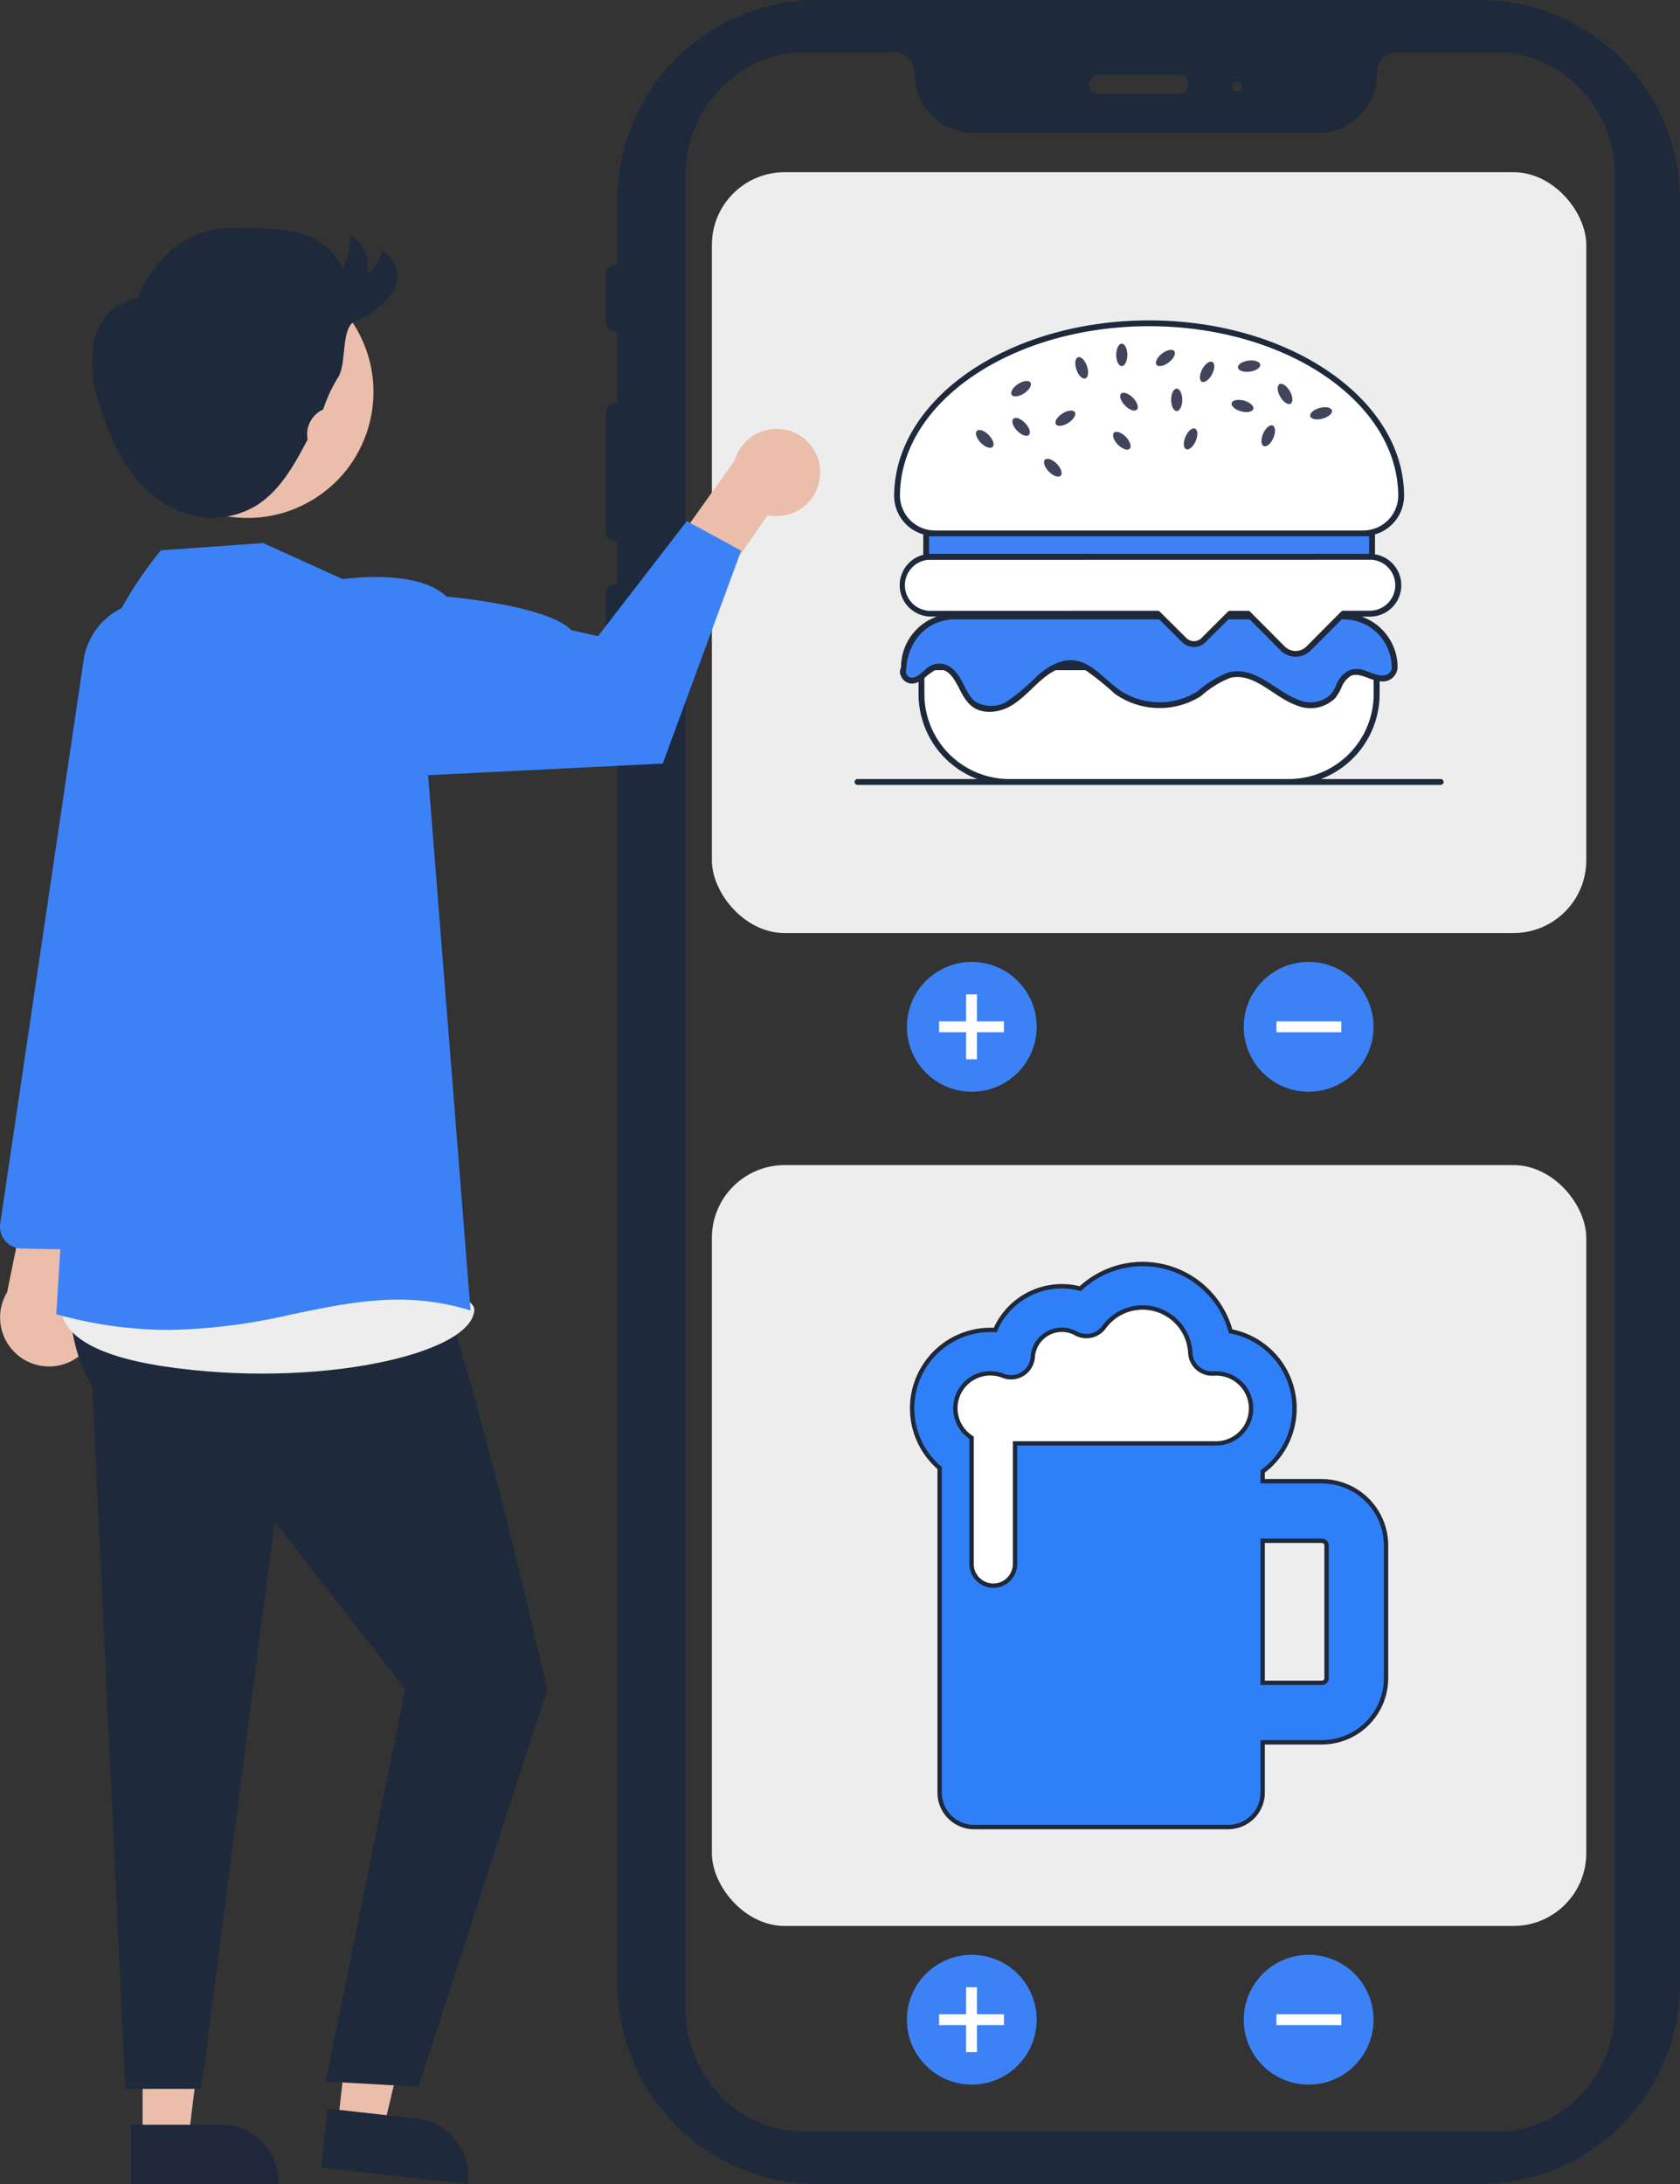 <svg xmlns="http://www.w3.org/2000/svg" width="115.419" height="150" viewBox="0 0 115.419 150">
  <rect x="0" y="0" width="115.419" height="150" fill="#333333" stroke="none"/>
  <g id="Group_2088" data-name="Group 2088" transform="translate(-9)">
    <g id="Group_1042" data-name="Group 1042" transform="translate(57.907 11.828)">
      <rect id="Rectangle_294" data-name="Rectangle 294" width="60.074" height="52.256" rx="5" transform="translate(0 -0.001)" fill="#ededed"/>
      <circle id="Ellipse_44" data-name="Ellipse 44" cx="4.458" cy="4.458" r="4.458" transform="translate(13.399 54.237)" fill="#3c82f6"/>
      <path id="Path_2995" data-name="Path 2995" d="M126.9,340.091h-1.857v-1.857H124.3v1.857h-1.857v.743H124.3v1.857h.743v-1.857H126.9Z" transform="translate(-106.833 -281.768)" fill="#fff"/>
      <circle id="Ellipse_45" data-name="Ellipse 45" cx="4.458" cy="4.458" r="4.458" transform="translate(36.542 54.237)" fill="#3c82f6"/>
      <rect id="Rectangle_295" data-name="Rectangle 295" width="0.743" height="4.458" transform="translate(43.244 58.323) rotate(90)" fill="#fff"/>
      <g id="Group_1044" data-name="Group 1044" transform="translate(9.806 10.177)">
        <g id="Group_1047" data-name="Group 1047">
          <path id="Path_3006" data-name="Path 3006" d="M166.8,702.782v1.833a6.037,6.037,0,0,1-6.037,6.037h-19.2a6.037,6.037,0,0,1-6.037-6.037v-1.833Z" transform="translate(-130.925 -678.955)" fill="#fff"/>
          <path id="Path_3007" data-name="Path 3007" d="M97.935,603.394c-.221.267.092.793.436.835a1.28,1.28,0,0,0,.93-.394,2.145,2.145,0,0,1,.867-.554c.62-.135,1.189.4,1.5.948a4.976,4.976,0,0,0,1.018,1.592,2.294,2.294,0,0,0,2.522-.043,14.66,14.66,0,0,0,2.035-1.739,3.265,3.265,0,0,1,2.415-.973c1.155.139,1.93,1.2,2.862,1.9a5.093,5.093,0,0,0,5.711.159,6.985,6.985,0,0,1,2.071-1.272,3.385,3.385,0,0,1,2.462.6,12.2,12.2,0,0,0,2.249,1.295,2.215,2.215,0,0,0,2.4-.452c.431-.515.554-1.333,1.173-1.591a1.6,1.6,0,0,1,1.152.092,2.79,2.79,0,0,0,1.141.28c.394-.028.8-.364.762-.757h0a3.49,3.49,0,0,0-3.49-3.491H101.425a3.49,3.49,0,0,0-3.489,3.519Z" transform="translate(-94.544 -579.497)" fill="#3c82f6"/>
          <rect id="Rectangle_298" data-name="Rectangle 298" width="30.634" height="1.612" transform="translate(4.915 14.631)" fill="#3c82f6"/>
          <path id="Path_3008" data-name="Path 3008" d="M117.986,20.334a2.621,2.621,0,0,0,2.656-2.545q0-.013,0-.027c0-6.551-7.751-11.86-17.316-11.86S86.01,11.212,86.01,17.763q0,.013,0,.027a2.621,2.621,0,0,0,2.656,2.545Z" transform="translate(-83.094 -5.703)" fill="#fff"/>
          <path id="Path_3009" data-name="Path 3009" d="M131.23,480.812a1.956,1.956,0,0,1-1.95,1.95h-1.835l-2.394,2.394a1.263,1.263,0,0,1-1.764,0l-2.385-2.394H119.66l-1.817,1.809a.931.931,0,0,1-1.33,0l-1.817-1.809H99.127a1.955,1.955,0,0,1,0-3.91h30.152a1.958,1.958,0,0,1,1.95,1.959" transform="translate(-93.874 -462.618)" fill="#fff"/>
          <path id="Path_3010" data-name="Path 3010" d="M36.068,25.659v-.883a1.018,1.018,0,0,0,1.236-.951,3.68,3.68,0,0,0-1.082-2.608,3.609,3.609,0,0,0-1.389-.871h.575a2.155,2.155,0,0,0,.342-4.282V14.7a2.779,2.779,0,0,0,2-2.636C37.747,5.41,29.889,0,20.232,0S2.716,5.41,2.716,12.089a2.766,2.766,0,0,0,2,2.608V16.1a2.155,2.155,0,0,0,.541,4.242h.4a3.591,3.591,0,0,0-1.4.883,3.664,3.664,0,0,0-1.065,2.608.621.621,0,0,0-.023.552.831.831,0,0,0,1.224.433v.837A6.245,6.245,0,0,0,8.427,31.5H.2a.2.2,0,0,0,0,.4H40.264a.2.2,0,0,0,0-.4H32.036a6.245,6.245,0,0,0,4.032-5.837M3.115,12.061C3.115,5.632,10.8.4,20.232.4S37.349,5.632,37.349,12.083a2.408,2.408,0,0,1-2.454,2.346H5.575a2.413,2.413,0,0,1-2.46-2.369M35.35,14.828v1.207c-31.615,0-30.163-.006-30.237.006V14.828ZM5.256,19.947a1.756,1.756,0,0,1-.245-3.5l30.539-.006h.006a1.754,1.754,0,0,1-.148,3.5H33.568a.177.177,0,0,0-.137.057l-.131.131-.4.4L31.04,22.4a1.062,1.062,0,0,1-1.486,0L27.7,20.534l-.53-.53a.181.181,0,0,0-.142-.057H25.784a.177.177,0,0,0-.137.057l-.131.131-.4.4-1.287,1.281a.725.725,0,0,1-.512.216.742.742,0,0,1-.53-.222L21.5,20.534l-.4-.4L20.961,20a.176.176,0,0,0-.137-.057Zm-1.714,4.3c-.011-.04-.051-.154.006-.222a3.816,3.816,0,0,1,1-2.517,3.269,3.269,0,0,1,2.335-.974H20.927l1.572,1.56a1.142,1.142,0,0,0,.809.336h.006a1.107,1.107,0,0,0,.8-.336l1.572-1.56h1.452l2.141,2.147a1.462,1.462,0,0,0,2.044,0l2.147-2.147h.148A3.305,3.305,0,0,1,36.9,23.848a.433.433,0,0,1-.1.3c-.45.518-1.184.074-1.8-.12a1.546,1.546,0,0,0-1.014,0c-.006,0-.011.006-.017.006a1.854,1.854,0,0,0-.883,1.031,2.939,2.939,0,0,1-.37.615,2.02,2.02,0,0,1-2.181.393c-1.555-.535-2.938-2.346-4.823-1.908a6.91,6.91,0,0,0-2.135,1.3,4.911,4.911,0,0,1-5.484-.154c-1.555-1.179-2.813-3.24-5.529-.917a14.675,14.675,0,0,1-2,1.714,2.1,2.1,0,0,1-2.295.057c-.763-.592-.871-2.13-2.073-2.54a1.35,1.35,0,0,0-1.378.4c-.006.006-.017.011-.023.023-.08.057-.222.194-.4.313-.347.239-.689.273-.854-.114M10.631,31.5a5.841,5.841,0,0,1-5.837-5.837V24.565a4.1,4.1,0,0,1,.735-.541h.6c1.236.484,1.036,2.859,3.126,2.859,2.056,0,2.955-2.084,4.561-2.859h2.05a19.381,19.381,0,0,1,1.993,1.606A5.313,5.313,0,0,0,23.8,25.8a6.727,6.727,0,0,1,2-1.247c1.691-.4,2.978,1.338,4.6,1.9a2.424,2.424,0,0,0,2.619-.512,3.455,3.455,0,0,0,.416-.695,1.613,1.613,0,0,1,.683-.843c.467-.2,1.076.154,1.543.29v.974A5.841,5.841,0,0,1,29.832,31.5Z" fill="#1e293b"/>
          <g id="Group_1048" data-name="Group 1048" transform="translate(8.337 1.6)">
            <path id="Path_3011" data-name="Path 3011" d="M641.461,138.991c0,.425.17.771.382.771s.382-.345.382-.771-.17-.771-.382-.771-.382.345-.382.771" transform="translate(-628.051 -135.134)" fill="#40455c"/>
            <path id="Path_3012" data-name="Path 3012" d="M858.177,129.872c.183-.105.159-.489-.053-.858s-.531-.584-.715-.478-.159.489.052.858.531.584.715.478" transform="translate(-836.558 -125.752)" fill="#40455c"/>
            <path id="Path_3013" data-name="Path 3013" d="M700.347,84.406c.2-.374.219-.758.034-.859s-.5.12-.7.494-.219.758-.034.859.5-.12.7-.494" transform="translate(-684.134 -82.291)" fill="#40455c"/>
            <path id="Path_3014" data-name="Path 3014" d="M447.888,75.764c.2-.069.248-.451.108-.853s-.413-.672-.613-.6-.248.451-.108.853.413.672.613.6" transform="translate(-440.371 -73.378)" fill="#40455c"/>
            <path id="Path_3015" data-name="Path 3015" d="M318.241,123.61c.356-.233.552-.564.436-.741s-.5-.131-.854.1-.552.564-.436.741.5.131.854-.1" transform="translate(-314.932 -120.199)" fill="#40455c"/>
            <path id="Path_3016" data-name="Path 3016" d="M319.7,197.576c-.152.147-.036.513.259.82s.657.437.809.291.036-.513-.259-.82-.657-.437-.809-.291" transform="translate(-317.132 -192.419)" fill="#40455c"/>
            <path id="Path_3017" data-name="Path 3017" d="M407.832,183.522c.359-.228.559-.557.446-.735s-.5-.137-.855.091-.559.557-.446.735.5.137.855-.091" transform="translate(-401.485 -178.082)" fill="#40455c"/>
            <path id="Path_3018" data-name="Path 3018" d="M611.465,60.481c.337-.26.506-.606.376-.773s-.506-.091-.843.169-.506.606-.377.773.507.091.843-.169" transform="translate(-598.214 -59.198)" fill="#40455c"/>
            <path id="Path_3019" data-name="Path 3019" d="M667.89,219.6c.17-.39.151-.775-.043-.859s-.488.164-.657.554-.151.775.043.859.488-.164.657-.554" transform="translate(-652.795 -212.909)" fill="#40455c"/>
            <path id="Path_3020" data-name="Path 3020" d="M825.241,213.38c.17-.39.151-.775-.043-.859s-.488.164-.657.554-.151.774.043.859.488-.164.657-.554" transform="translate(-804.811 -206.9)" fill="#40455c"/>
            <path id="Path_3021" data-name="Path 3021" d="M923.993,176.609c.41-.112.7-.368.642-.572s-.434-.277-.844-.164-.7.368-.642.572.434.277.844.164" transform="translate(-900.182 -171.459)" fill="#40455c"/>
            <path id="Path_3022" data-name="Path 3022" d="M764.6,161.738c.411.112.788.039.844-.165s-.232-.459-.643-.571-.788-.039-.844.165.232.459.643.571" transform="translate(-746.389 -157.092)" fill="#40455c"/>
            <path id="Path_3023" data-name="Path 3023" d="M777.587,81.866c.422-.055.742-.269.714-.479s-.392-.334-.814-.278-.742.269-.714.479.392.334.814.278" transform="translate(-758.773 -79.946)" fill="#40455c"/>
            <path id="Path_3024" data-name="Path 3024" d="M524.7,226.87c.151-.148.031-.514-.267-.818s-.661-.431-.812-.283-.031.514.267.818.661.431.812.283" transform="translate(-514.139 -219.655)" fill="#40455c"/>
            <path id="Path_3025" data-name="Path 3025" d="M530.51,48.733c.212,0,.382-.345.382-.771s-.17-.771-.382-.771-.382.345-.382.771.17.771.382.771" transform="translate(-520.492 -47.192)" fill="#40455c"/>
            <path id="Path_3026" data-name="Path 3026" d="M384.932,281.542c.151-.148.031-.514-.267-.818s-.661-.431-.812-.283-.031.514.267.818.661.431.812.283" transform="translate(-379.113 -272.474)" fill="#40455c"/>
            <path id="Path_3027" data-name="Path 3027" d="M247.057,223.16c.151-.148.031-.514-.267-.818s-.661-.431-.812-.283-.031.514.267.818.661.431.812.283" transform="translate(-245.913 -216.071)" fill="#40455c"/>
            <path id="Path_3028" data-name="Path 3028" d="M538.248,146.627c-.151.148-.031.514.267.818s.661.431.812.283.031-.514-.267-.817-.661-.431-.812-.283" transform="translate(-528.273 -143.196)" fill="#40455c"/>
          </g>
        </g>
      </g>
    </g>
    <g id="Group_1049" data-name="Group 1049" transform="translate(57.907 80.02)">
      <rect id="Rectangle_294-2" data-name="Rectangle 294" width="60.074" height="52.256" rx="5" transform="translate(0 0)" fill="#ededed"/>
      <circle id="Ellipse_44-2" data-name="Ellipse 44" cx="4.458" cy="4.458" r="4.458" transform="translate(13.399 54.237)" fill="#3c82f6"/>
      <path id="Path_2995-2" data-name="Path 2995" d="M126.9,340.091h-1.857v-1.857H124.3v1.857h-1.857v.743H124.3v1.857h.743v-1.857H126.9Z" transform="translate(-106.833 -281.768)" fill="#fff"/>
      <circle id="Ellipse_45-2" data-name="Ellipse 45" cx="4.458" cy="4.458" r="4.458" transform="translate(36.542 54.237)" fill="#3c82f6"/>
      <rect id="Rectangle_295-2" data-name="Rectangle 295" width="0.743" height="4.458" transform="translate(43.244 58.323) rotate(90)" fill="#fff"/>
      <g id="Group_2026" data-name="Group 2026" transform="translate(13.757 6.792)">
        <path id="Path_3556" data-name="Path 3556" d="M28.158,14.919H24.083v-.666a5.39,5.39,0,0,0-2.2-9.632A6.27,6.27,0,0,0,11.553,1.692,4.989,4.989,0,0,0,5.709,4.536q-.159-.01-.318-.01a5.388,5.388,0,0,0-3.5,9.486v22.3a2.366,2.366,0,0,0,2.359,2.36H21.724a2.366,2.366,0,0,0,2.359-2.36V32.851h4.076a4.409,4.409,0,0,0,4.4-4.4V19.324a4.409,4.409,0,0,0-4.4-4.4m.314,13.527a.323.323,0,0,1-.314.314H24.083V19.009h4.076a.323.323,0,0,1,.314.314Z" fill="#2f80f8" stroke="#1e293b" stroke-width="0.3"/>
        <path id="Path_3645" data-name="Path 3645" d="M45.109,36.549H31.3v8.277a1.494,1.494,0,1,1-2.988,0V36.162a2.4,2.4,0,0,1,2.173-4.256,1.494,1.494,0,0,0,2.031-1.294,2.007,2.007,0,0,1,2-1.866,1.97,1.97,0,0,1,.965.248,1.494,1.494,0,0,0,1.928-.427,3.282,3.282,0,0,1,5.931,1.767,1.5,1.5,0,0,0,1.6,1.417c.069-.005.124-.007.172-.007a2.4,2.4,0,0,1,0,4.806" transform="translate(-24.228 -24.228)" fill="#fff" stroke="#1e293b" stroke-width="0.3"/>
      </g>
    </g>
    <g id="Group_1041" data-name="Group 1041" transform="translate(50.622)">
      <path id="Path_3002" data-name="Path 3002" d="M408.477,147.5H362.617a13.775,13.775,0,0,0-13.569,13.941V165.7a.617.617,0,0,0-.552.112.654.654,0,0,0-.245.52v3.275a.654.654,0,0,0,.245.52.617.617,0,0,0,.552.112V175.2a.616.616,0,0,0-.552.112.654.654,0,0,0-.245.52v8.188a.654.654,0,0,0,.245.52.617.617,0,0,0,.552.112v2.994a.616.616,0,0,0-.552.112.654.654,0,0,0-.245.52v8.188a.654.654,0,0,0,.245.52.616.616,0,0,0,.552.112v86.464A13.775,13.775,0,0,0,362.617,297.5h45.861a13.774,13.774,0,0,0,13.569-13.941V161.441A13.774,13.774,0,0,0,408.477,147.5Zm10.7,136.059a10.862,10.862,0,0,1-10.7,10.994H362.617a10.862,10.862,0,0,1-10.7-10.994V161.441a10.862,10.862,0,0,1,10.7-10.993h45.861a10.862,10.862,0,0,1,10.7,10.993Z" transform="translate(-348.251 -147.5)" fill="#1e293b"/>
      <path id="Subtraction_7" data-name="Subtraction 7" d="M57.388,146.743H12.133a11.856,11.856,0,0,1-8.574-3.688A12.747,12.747,0,0,1,0,134.166V12.578A12.748,12.748,0,0,1,3.558,3.689,11.858,11.858,0,0,1,12.133,0H57.388a11.858,11.858,0,0,1,8.574,3.689,12.744,12.744,0,0,1,3.558,8.889V134.166a12.743,12.743,0,0,1-3.558,8.889A11.856,11.856,0,0,1,57.388,146.743ZM11.013,1.958A7.993,7.993,0,0,0,5.231,4.445a8.594,8.594,0,0,0-2.4,5.994V136.3a8.6,8.6,0,0,0,2.4,6,8,8,0,0,0,5.783,2.487H58.507A8,8,0,0,0,64.29,142.3a8.6,8.6,0,0,0,2.4-6V10.439a8.594,8.594,0,0,0-2.4-5.994,7.993,7.993,0,0,0-5.783-2.487H51.684a1.383,1.383,0,0,0-1.353,1.4A4.08,4.08,0,0,1,46.337,7.5H22.555a4.081,4.081,0,0,1-4-4.14,1.381,1.381,0,0,0-1.352-1.4ZM31.143,3.506a.653.653,0,0,0,0,1.3h5.663a.653.653,0,0,0,0-1.3Zm9.6.489a.327.327,0,1,0,.314.327A.322.322,0,0,0,40.738,4Z" transform="translate(2.647 1.628)" fill="#1e293b"/>
    </g>
    <g id="Group_1035" data-name="Group 1035" transform="translate(9 15.18)">
      <path id="Path_2943" data-name="Path 2943" d="M494.166,544.1a3.346,3.346,0,0,0-.451-5.111l3.23-11.443-5.888,1.873L488.892,540a3.364,3.364,0,0,0,5.274,4.1Z" transform="translate(-488.404 -466.429)" fill="#ebbeab"/>
      <path id="Path_2945" data-name="Path 2945" d="M342.1,682.942h3.143l1.5-12.125H342.1Z" transform="translate(-332.306 -551.169)" fill="#ebbeab"/>
      <path id="Path_2946" data-name="Path 2946" d="M523.478,799.107h6.191a3.945,3.945,0,0,1,3.945,3.945v.128H523.478Z" transform="translate(-514.483 -668.361)" fill="#1e283a"/>
      <path id="Path_2947" data-name="Path 2947" d="M394.382,679.179l3.124.35,2.838-11.883-4.611-.517Z" transform="translate(-371.181 -548.428)" fill="#ebbeab"/>
      <path id="Path_2948" data-name="Path 2948" d="M574.9,794.8l6.152.69h0a3.946,3.946,0,0,1,3.481,4.36l-.014.127L574.45,798.85Z" transform="translate(-552.385 -665.16)" fill="#1e293b"/>
      <path id="Path_2949" data-name="Path 2949" d="M509.084,536.648s-4.31,9.54-.5,15.737l2.267,48.247h5.206l5.05-38.973,8.974,11.538-5.468,26.93,6.367.357,8.844-27.287s-6.794-30.089-9.038-30.813l-1.475-6.878Z" transform="translate(-502.237 -472.348)" fill="#1e293b"/>
      <path id="Path_2950" data-name="Path 2950" d="M505.528,572.246s-3.882,4.456,6.374,5.994,21.025-.769,21.282-3.846S505.528,572.246,505.528,572.246Z" transform="translate(-500.599 -499.57)" fill="#ededed"/>
      <path id="Path_2951" data-name="Path 2951" d="M674.918,348a2.977,2.977,0,0,1-3.6,2.8l-3.877,5.591-3.972-1.527,5.586-7.818a2.993,2.993,0,0,1,5.868.954Z" transform="translate(-618.576 -330.601)" fill="#ebbeab"/>
      <circle id="Ellipse_41" data-name="Ellipse 41" cx="8.652" cy="8.652" r="8.652" transform="translate(5.263 8.3) rotate(-28.663)" fill="#ebbeab"/>
      <path id="Union_4" data-name="Union 4" d="M3.867,54.463l.277-4.457-2.676-.053A1.5,1.5,0,0,1,.016,48.238L5.747,9.523a4.746,4.746,0,0,1,2.6-3.547A27.953,27.953,0,0,1,11.051,2l7.024-.5,5.48,2.48v0c.068-.01,5.1-.757,7.123,1.2,0,0,6.9.578,8.571,2.3l1.837.414,6.1-7.9,3.732,2.029L45.533,16.644l-16.121.8,2.914,36.761c-4.555-1.394-8.3-.547-12.415.3a39.918,39.918,0,0,1-8.307,1.039A28.886,28.886,0,0,1,3.867,54.463Z" transform="translate(0 20.617)" fill="#3c82f6"/>
      <path id="Path_2954" data-name="Path 2954" d="M516.223,295.512c1.544-2.778,3.474-4.576,6.652-4.512s5.926-.061,7.356,2.778a4.67,4.67,0,0,0,.549-2.3,2.637,2.637,0,0,1,1.164,2.652,1.925,1.925,0,0,0,.951-1.581,2,2,0,0,1,.8,2.828,5.4,5.4,0,0,1-2.6,2.027c-1.01.479-.544,3.014-1.2,3.917a10.572,10.572,0,0,0-.981,2.117.139.139,0,0,1-.063.066,1.864,1.864,0,0,0-1.034,1.909.312.312,0,0,1-.01.182c-.9,1.7-1.872,3.47-3.5,4.481a5.808,5.808,0,0,1-4.364.675,7.583,7.583,0,0,1-4.149-2.868,14.571,14.571,0,0,1-2.211-4.614,8.635,8.635,0,0,1-.416-4.488,3.722,3.722,0,0,1,3.067-2.963" transform="translate(-506.701 -290.534)" fill="#1e293b"/>
    </g>
  </g>
</svg>
